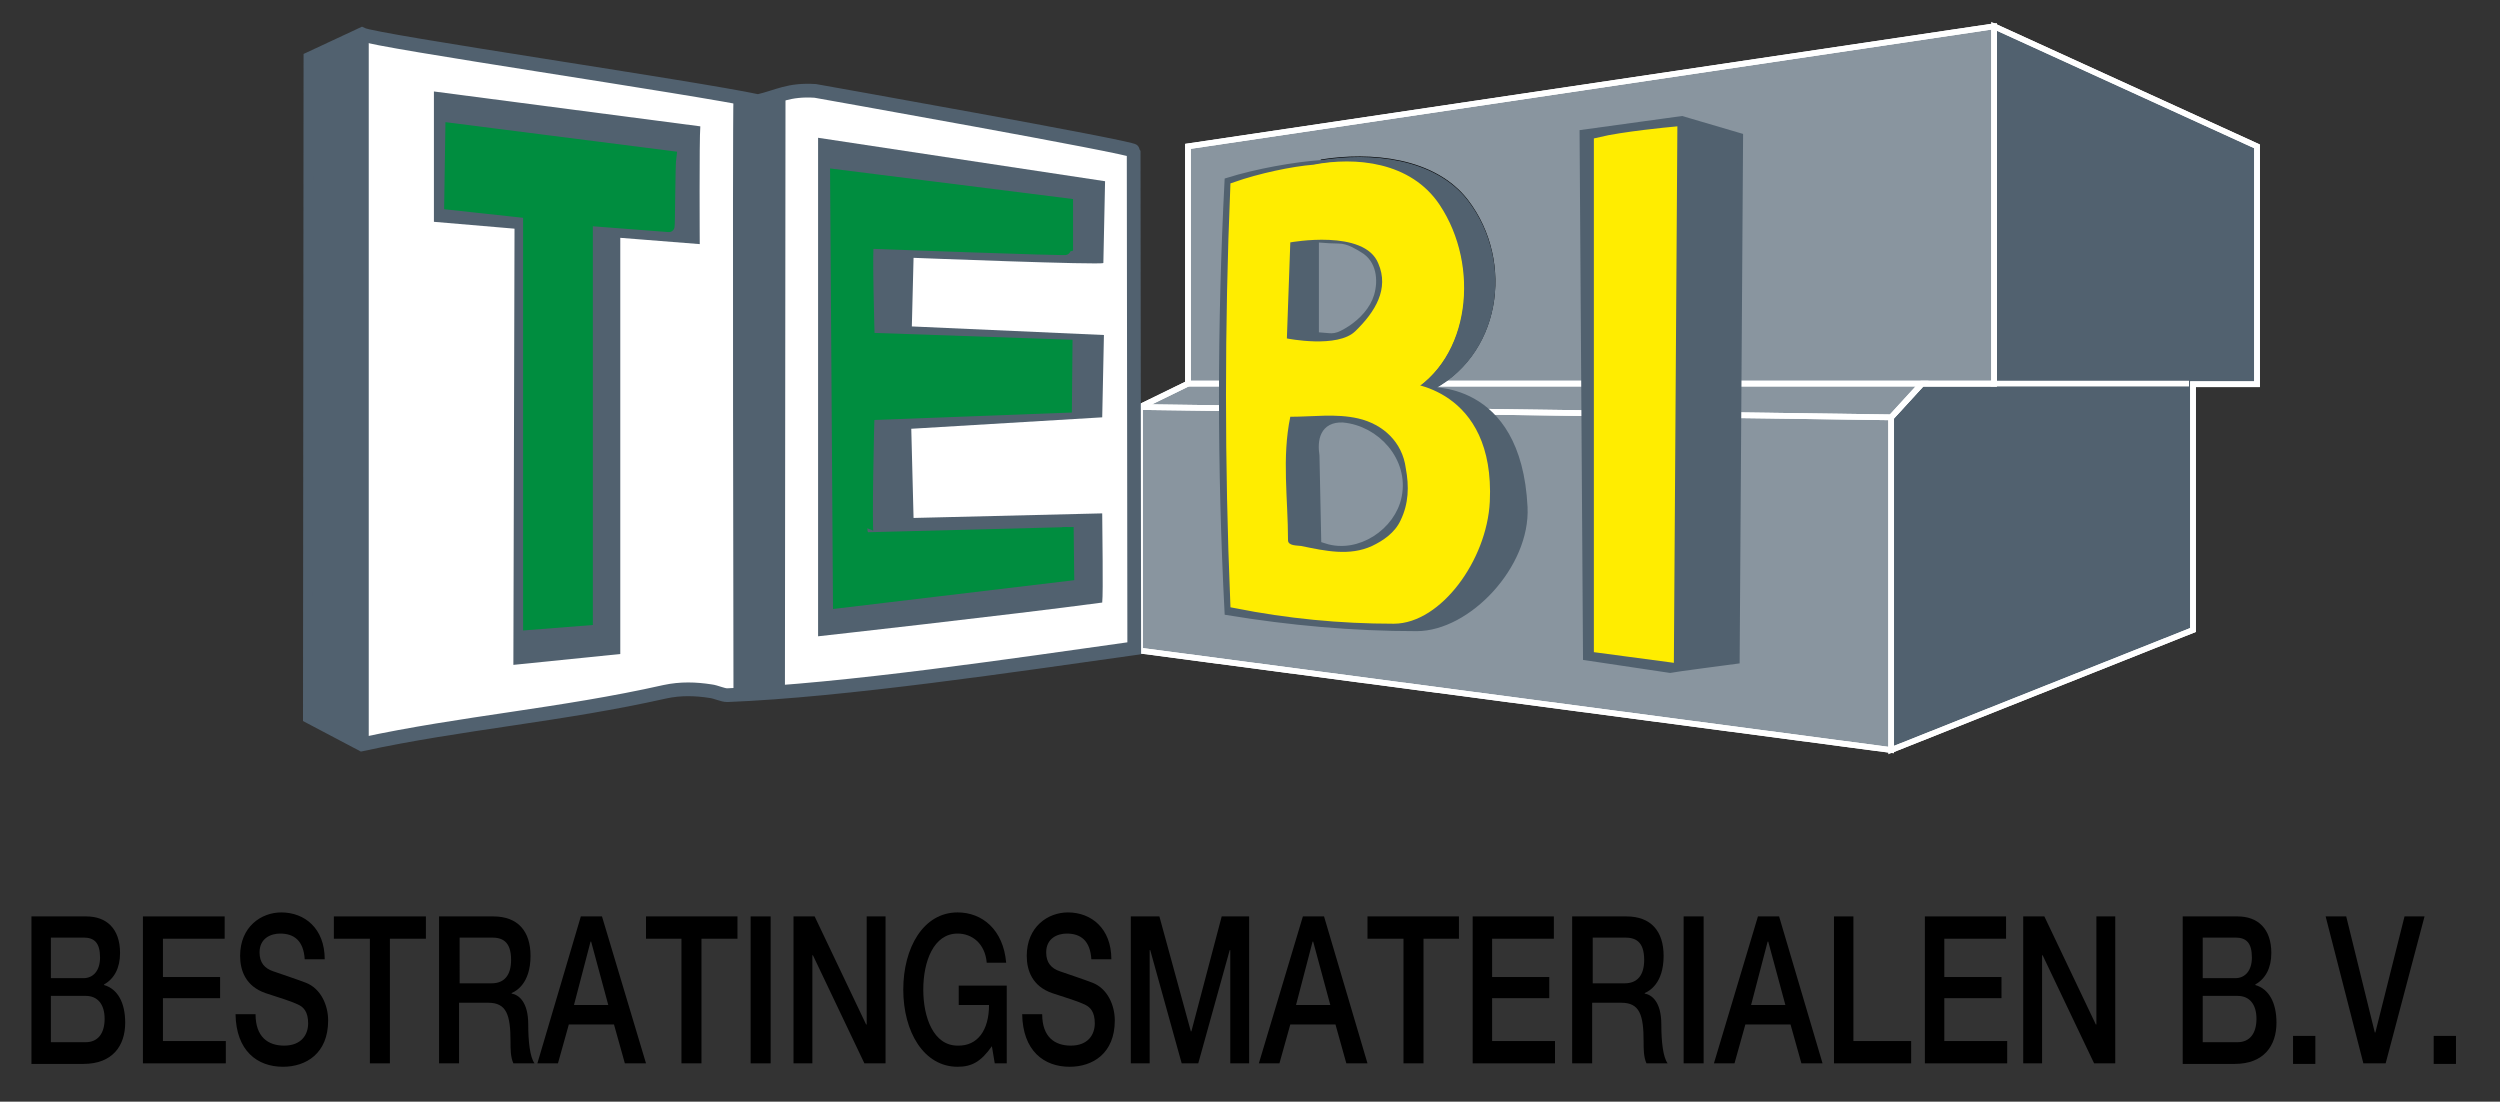 <svg xmlns="http://www.w3.org/2000/svg" xmlns:xlink="http://www.w3.org/1999/xlink" id="Laag_1" x="0px" y="0px" viewBox="0 0 437.3 192.7" style="enable-background:new 0 0 437.3 192.7;" xml:space="preserve"><rect x="0" y="0" width="437.3" height="192.7" fill="#333333" stroke="none"/><style type="text/css">	.st0{fill:#51616F;stroke:#FFFFFF;}	.st1{fill:#89959F;stroke:#FFFFFF;}	.st2{fill:none;stroke:#FFFFFF;}	.st3{fill:#FFFFFF;stroke:#51616F;stroke-width:2.4;}	.st4{stroke:#51616F;stroke-width:2.4;}	.st5{fill:#51616F;stroke:#51616F;}	.st6{fill:#51616F;stroke:#51616F;stroke-width:2.4;}	.st7{fill:#51616F;}	.st8{fill:#008D3F;stroke:#008D3F;stroke-width:2;}	.st9{fill:#51616F;stroke:#000000;}	.st10{fill:#FFED00;stroke:#FFED00;stroke-width:2;}	.st11{fill:#89959F;stroke:#89959F;stroke-width:2;}	.st12{stroke:#000000;stroke-width:2.4;}</style><g>	<g>	</g></g><g>	<g>	</g></g><g>	<g>	</g></g><g></g><g></g><g></g><g></g><g>	<g>		<g>			<g>			</g>			<g>			</g>		</g>	</g></g><g></g><g></g><g></g><g></g><g></g><g></g><g></g><path d="M5.5,160.3h9.6c3.5,0,5.9,2.1,5.9,6.4c0,2.6-1,4.5-2.8,5.5v0.1c2.4,0.7,3.7,3.1,3.7,6.6c0,4-2.2,7.2-7.3,7.2H5.5V160.3z  M8.9,182.3h6.1c2.1,0,3.3-1.5,3.3-4.1c0-2.5-1.2-4-3.3-4H8.9V182.3z M8.9,171.1h5.7c1.7,0,2.9-1.3,2.9-3.6c0-2.6-1-3.5-2.9-3.5H8.9 V171.1z"></path><path d="M25,160.3h14.3v3.9H28.5v6.7h10v3.7h-10v7.5h11v3.9H25V160.3z"></path><path d="M44.7,177.4c0,4,2.2,5.5,5,5.5c3,0,4.2-1.9,4.2-3.9c0-2-0.8-2.8-1.6-3.2c-1.4-0.7-3.2-1.2-5.9-2.1c-3.4-1.2-4.4-3.9-4.4-6.5 c0-5.1,3.7-7.6,7.2-7.6c4.1,0,7.6,2.8,7.6,8.2h-3.5c-0.2-3.3-1.9-4.5-4.3-4.5c-1.6,0-3.6,0.8-3.6,3.3c0,1.8,0.9,2.8,2.4,3.3 c0.3,0.1,4.7,1.6,5.7,2c2.6,1,3.9,3.9,3.9,6.6c0,5.8-3.9,8.1-7.9,8.1c-4.5,0-8.2-2.8-8.3-9.2H44.7z"></path><path d="M58.5,160.3h16v3.9h-6.3V186h-3.5v-21.8h-6.3V160.3z"></path><path d="M76.8,160.3h9.5c4.3,0,6.5,2.6,6.5,6.9c0,4.9-2.6,6.2-3.3,6.5v0.1c1.2,0.2,2.9,1.4,2.9,5.4c0,3,0.3,5.7,1.1,6.8h-3.7 c-0.5-1.1-0.5-2.5-0.5-3.8c0-4.7-0.7-6.8-3.9-6.8h-5.1V186h-3.5V160.3z M80.3,172H86c2.2,0,3.4-1.4,3.4-4.1c0-3.3-1.6-3.9-3.4-3.9 h-5.6V172z"></path><path d="M101.6,160.3h3.7L113,186h-3.7l-1.9-6.8h-7.9l-1.9,6.8h-3.6L101.6,160.3z M100.4,175.8h6l-3-11.1h0h-0.1L100.4,175.8z"></path><path d="M113,160.3h16v3.9h-6.3V186h-3.5v-21.8H113V160.3z"></path><path d="M131.3,160.3h3.5V186h-3.5V160.3z"></path><path d="M138.8,160.3h3.7l9,18.9h0.1v-18.9h3.3V186h-3.7l-9-18.9h-0.1V186h-3.3V160.3z"></path><path d="M176.3,186H174l-0.5-3c-1.9,2.7-3.5,3.6-6,3.6c-5.9,0-9.5-6.1-9.5-13.5c0-7.3,3.5-13.5,9.5-13.5c4.3,0,8,3,8.5,8.8h-3.4 c-0.3-3.4-2.6-5.1-5.1-5.1c-4.2,0-6,4.9-6,9.8c0,4.9,1.8,9.8,6,9.8c3.5,0.1,5.5-2.7,5.5-7.1h-5.3v-3.4h8.4V186z"></path><path d="M182.3,177.4c0,4,2.2,5.5,5,5.5c3,0,4.2-1.9,4.2-3.9c0-2-0.8-2.8-1.6-3.2c-1.4-0.7-3.2-1.2-5.9-2.1 c-3.4-1.2-4.4-3.9-4.4-6.5c0-5.1,3.7-7.6,7.2-7.6c4.1,0,7.6,2.8,7.6,8.2h-3.5c-0.2-3.3-1.9-4.5-4.3-4.5c-1.6,0-3.6,0.8-3.6,3.3 c0,1.8,0.9,2.8,2.4,3.3c0.3,0.1,4.7,1.6,5.7,2c2.6,1,3.9,3.9,3.9,6.6c0,5.8-3.9,8.1-7.9,8.1c-4.5,0-8.2-2.8-8.3-9.2H182.3z"></path><path d="M197.9,160.3h4.9l5.5,20.1h0.1l5.3-20.1h4.8V186h-3.3v-19.8h-0.1l-5.5,19.8h-2.9l-5.5-19.8h-0.1V186h-3.3V160.3z"></path><path d="M227.9,160.3h3.7l7.6,25.7h-3.7l-1.9-6.8h-7.9l-1.9,6.8h-3.6L227.9,160.3z M226.7,175.8h6l-3-11.1h0h-0.1L226.7,175.8z"></path><path d="M239.2,160.3h16v3.9H249V186h-3.5v-21.8h-6.3V160.3z"></path><path d="M257.5,160.3h14.3v3.9H261v6.7h10v3.7h-10v7.5h11v3.9h-14.4V160.3z"></path><path d="M275,160.3h9.5c4.3,0,6.5,2.6,6.5,6.9c0,4.9-2.6,6.2-3.3,6.5v0.1c1.2,0.2,2.9,1.4,2.9,5.4c0,3,0.3,5.7,1.1,6.8H288 c-0.5-1.1-0.5-2.5-0.5-3.8c0-4.7-0.7-6.8-3.9-6.8h-5.1V186H275V160.3z M278.5,172h5.7c2.2,0,3.4-1.4,3.4-4.1c0-3.3-1.6-3.9-3.4-3.9 h-5.6V172z"></path><path d="M294.5,160.3h3.5V186h-3.5V160.3z"></path><path d="M307.5,160.3h3.7l7.6,25.7h-3.7l-1.9-6.8h-7.9l-1.9,6.8h-3.6L307.5,160.3z M306.3,175.8h6l-3-11.1h0h-0.1L306.3,175.8z"></path><path d="M320.7,160.3h3.5v21.8h10.1v3.9h-13.5V160.3z"></path><path d="M336.6,160.3h14.3v3.9h-10.8v6.7h10v3.7h-10v7.5h11v3.9h-14.4V160.3z"></path><path d="M353.9,160.3h3.7l9,18.9h0.1v-18.9h3.3V186h-3.7l-9-18.9h-0.1V186h-3.3V160.3z"></path><path d="M381.8,160.3h9.6c3.5,0,5.9,2.1,5.9,6.4c0,2.6-1,4.5-2.8,5.5v0.1c2.4,0.7,3.7,3.1,3.7,6.6c0,4-2.2,7.2-7.3,7.2h-9.1V160.3z  M385.3,182.3h6.1c2.1,0,3.3-1.5,3.3-4.1c0-2.5-1.2-4-3.3-4h-6.1V182.3z M385.3,171.1h5.7c1.7,0,2.9-1.3,2.9-3.6 c0-2.6-1-3.5-2.9-3.5h-5.7V171.1z"></path><path d="M401.1,181.2h3.9v4.9h-3.9V181.2z"></path><path d="M406.8,160.3h3.6l5,20.3h0.1l5.1-20.3h3.5l-6.8,25.7h-3.9L406.8,160.3z"></path><path d="M425.7,181.2h3.9v4.9h-3.9V181.2z"></path><polygon class="st0" points="336.2,67.1 330.8,73 330.8,131.2 383.6,110.2 383.6,67.2 394.8,67.2 394.8,25.6 348.8,4.6 348.8,67.1  "></polygon><polygon class="st1" points="330.8,73 336.2,67.1 348.8,67.1 348.8,4.6 207.8,25.6 207.8,67.1 199.4,71.2 199.4,113.8 330.8,131.2  "></polygon><polyline class="st2" points="330.8,73 336.2,67.1 207.8,67.1 199.4,71.2 330.8,73 "></polyline><polyline class="st2" points="330.8,131.2 330.8,73 199.4,71.2 199.4,113.8 330.8,131.2 383.6,110.2 383.6,67.2 394.8,67.2  394.8,25.6 348.8,4.6 207.8,25.6 207.8,67.1 348.8,67.1 348.8,4.6 "></polyline><g>	<g>		<path class="st3" d="M198.4,113.4c-20.7,2.9-50.7,7.4-71.2,8.2c-0.8,0-2-0.6-2.9-0.7c-2.6-0.4-5.2-0.5-8,0.1   c-18.2,4.1-35.4,5.4-53,9.2l-9.1-4.8l0.1-115.2l9-4.2c2.4,1.2,58.1,9.3,69.3,11.7c3.5-0.8,5.3-2.1,10-1.8c0,0,55.7,9.9,55.7,10.5   L198.4,113.4z"></path>	</g></g><line class="st4" x1="63.3" y1="6.1" x2="63.3" y2="130.3"></line><g>	<g>		<polygon class="st5" points="54.2,125.5 63.3,130.2 63.3,6.1 54.3,10.3   "></polygon>	</g>	<path class="st6" d="M58.7,68.1"></path></g><g>	<g>		<path class="st7" d="M128.3,121.6l9-0.6l0.1-104.6c0,0-4.4,2.1-9.1,0.6C128.1,22,128.3,121.6,128.3,121.6z"></path>	</g>	<path class="st7" d="M132.8,68.7"></path></g><g>	<path class="st7" d="M122.5,22.1l-46.6-6.1l0,22.8L90,40l-0.2,76.3l18.7-1.9V41.6l13.9,1.1C122.4,42.8,122.3,24.4,122.5,22.1z"></path></g><g>	<path class="st8" d="M117.3,27.4l-38.4-4.9l-0.2,13.2l13.8,1.5v72l10.2-0.8V38.5l14.3,1.1C117.1,39.6,117.1,28.8,117.3,27.4z"></path></g><g>	<path class="st7" d="M159.5,57.1l33.6,1.5L192.8,73l-33.4,2l0.4,15.6l33-0.8c0,2.7,0.2,13.8,0,15.6c-16.4,2.2-49.7,5.9-49.7,5.9  l0-87.2l50.2,7.6l-0.3,14.3c-0.1,0.4-33.2-0.9-33.2-0.9L159.5,57.1z"></path></g><g>	<path class="st8" d="M151.8,93.1c-0.3,0.2,0.1-20.6,0.2-20.6l34.5-1.3l0.1-10.8L152,59.2c0,0-0.5-16.7-0.1-16.7  c0,0,34.7,1.3,34.8,1.1l0-7.9l-40.5-5.1l0.5,74.8l40.2-4.8l-0.1-8.4"></path></g><g>	<path class="st5" d="M277.4,115l14.7,2.2c0.3-0.1,11.7-1.6,11.7-1.6l0.6-91.8l-10.2-3l-17.4,2.4L277.4,115z"></path></g><g>	<path class="st9" d="M249.5,68.1c12.5-5.8,15-22.2,6.9-32.8c-5.6-7.3-16.7-8.3-25.3-6.9"></path>	<path class="st5" d="M266.7,88.7c-1.1-22.2-17.4-20.4-17.2-20.5c12.5-5.8,15-22.2,6.9-32.8c-5.6-7.3-16.7-8.3-25.3-6.9  c-4.5,0.3-11.3,1.5-16.4,3.1c-1.3,25.2-1.3,50.3,0,75.5c10.9,1.8,21.9,2.8,33.1,2.8C256.8,109.9,267.2,98.9,266.7,88.7z"></path></g><g>	<path class="st10" d="M245.7,68c10.4-5.6,12-21.3,5.2-31.5c-4.7-7.1-13.9-8-21.1-6.6"></path>	<path class="st10" d="M259.6,87.7c0.9-19.2-14-19.7-13.8-19.8c10.4-5.6,12-21.3,5.2-31.5c-4.7-7.1-13.9-8-21.1-6.6  c-3.8,0.3-9.4,1.5-13.7,3c-1,24.2-1,48.4,0,72.6c9.1,1.8,18.2,2.7,27.6,2.7C251.3,108.1,259.1,97.6,259.6,87.7z"></path></g><path class="st10" d="M292.4,23.2c0,0-8.5,0.8-12.6,1.8v88.2l12,1.6L292.4,23.2z"></path><path class="st7" d="M237.1,57.9c-3.1,3.1-12,1.3-12,1.3l0.6-16.8c0,0,13-2.4,15.4,3.7C243,50.5,240.6,54.5,237.1,57.9z"></path><path class="st11" d="M235.4,56.2c1.8-1.2,3.4-2.9,4-4.9c0.7-2.4,0.3-5.1-1.8-6.3c-1-0.6-2.2-1.4-3.5-1.4c-2.4-0.1-1.1,0-2.4-0.1 v13.7C233.1,57.3,233.2,57.6,235.4,56.2z"></path><path class="st7" d="M245,91c-1,2.2-3.1,3.6-5,4.5c-3.9,1.8-8.1,0.9-12.4,0c-0.7-0.1-2.3,0-2.3-1c0-7.2-1.1-14.4,0.4-21.6 c4,0,8-0.6,11.9,0.3c4.3,1,7.7,4.1,8.3,8.7C246.5,85.1,246.4,88.1,245,91z"></path><path class="st11" d="M231.8,79.6l0.3,14.5c5.2,1.7,11.1-2.3,12.1-7.4c1.2-5.9-3.7-11.3-9.4-11.8C231.9,74.8,231.4,77,231.8,79.6z"></path><path class="st12" d="M367.7,1"></path><line class="st2" x1="348.2" y1="67.1" x2="382.9" y2="67.1"></line></svg>
